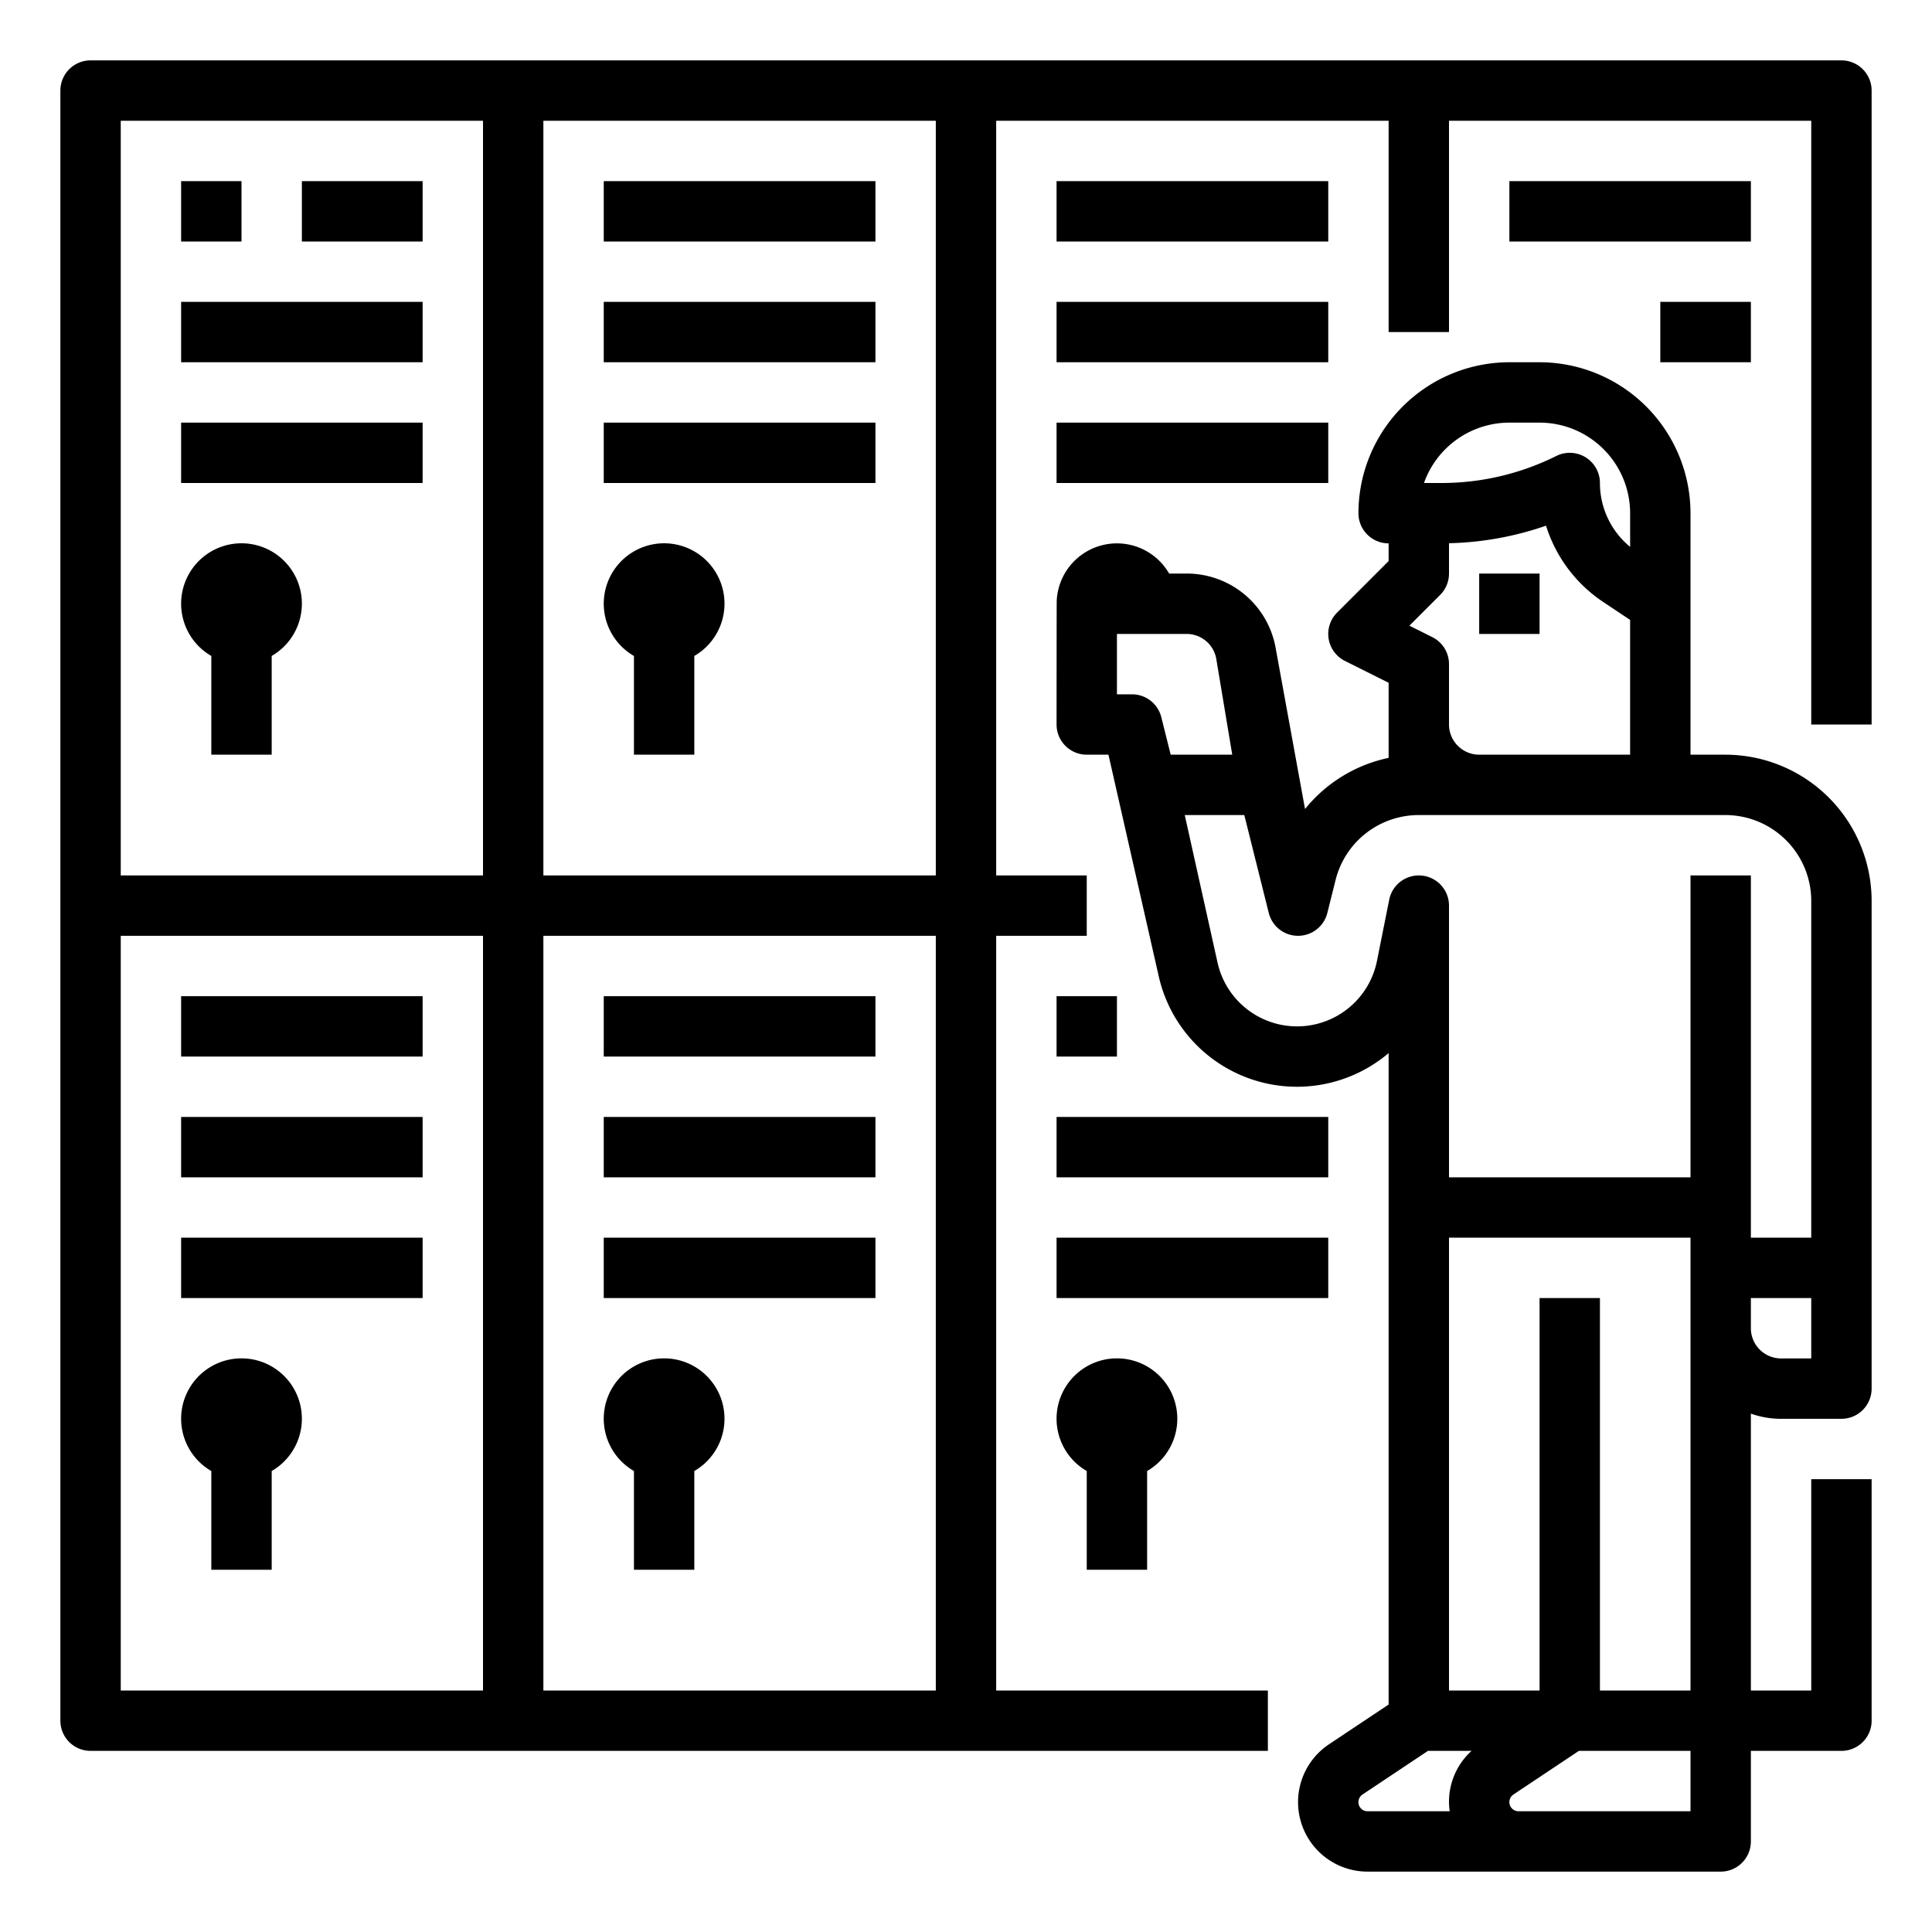 <svg xmlns="http://www.w3.org/2000/svg" width="512" height="512">
  <path d="M488 16H24a8 8 0 0 0-8 8v432a8 8 0 0 0 8 8h312v-16h-72V248h24v-16h-24V32h104v56h16V32h96v160h16V24a8 8 0 0 0-8-8ZM128 448H32V248h96Zm0-216H32V32h96Zm120 216H144V248h104Zm0-216H144V32h104ZM48 160a16 16 0 1 1 24 13.835V200H56v-26.165A16 16 0 0 1 48 160Zm64-96H80V48h32Zm0 32H48V80h64Zm0 32H48v-16h64ZM48 376a16 16 0 1 1 24 13.835V416H56v-26.165A16 16 0 0 1 48 376Zm64-96H48v-16h64Zm0 32H48v-16h64Zm0 32H48v-16h64Zm48-184a16 16 0 1 1 24 13.835V200h-16v-26.165A16 16 0 0 1 160 160Zm72-96h-72V48h72Zm0 32h-72V80h72Zm0 32h-72v-16h72Zm-72 248a16 16 0 1 1 24 13.835V416h-16v-26.165A16 16 0 0 1 160 376Zm72-96h-72v-16h72Zm0 32h-72v-16h72Zm0 32h-72v-16h72ZM352 64h-72V48h72Zm-72 16h72v16h-72Zm0 32h72v16h-72Zm8 304v-26.165a16 16 0 1 1 16 0V416Zm8-152v16h-16v-16Zm-16 32h72v16h-72Zm72 48h-72v-16h72ZM464 64h-64V48h64Zm-24 32V80h24v16Zm-32 72h-16v-16h16Zm49.261 32H448v-64a40.045 40.045 0 0 0-40-40h-8a40.045 40.045 0 0 0-40 40 8 8 0 0 0 8 8v4.687l-13.657 13.656a8 8 0 0 0 2.079 12.812L368 180.944v19.9a38.671 38.671 0 0 0-22.154 13.556l-7.727-42.343A23.923 23.923 0 0 0 314.446 152h-4.611a15.972 15.972 0 0 0-29.793 7.181C280.014 159.45 280 192 280 192a8 8 0 0 0 8 8h5.752l13.289 58.562A37.554 37.554 0 0 0 368 279.085v172.634l-15.792 10.531A18.419 18.419 0 0 0 362.42 496H456a8 8 0 0 0 8-8v-24h24a8 8 0 0 0 8-8v-64h-16v56h-16v-73.376a23.885 23.885 0 0 0 8 1.376h16a8 8 0 0 0 8-8V238.738A38.782 38.782 0 0 0 457.261 200ZM400 112h8a24.027 24.027 0 0 1 24 24v8.923A21.849 21.849 0 0 1 424 128a8 8 0 0 0-11.578-7.155A68.138 68.138 0 0 1 382.111 128h-4.74A24.042 24.042 0 0 1 400 112Zm-18.343 45.657A8 8 0 0 0 384 152v-8.04a84.293 84.293 0 0 0 25.717-4.648 37.823 37.823 0 0 0 15.155 20.219l7.125 4.75V200H392a8.009 8.009 0 0 1-8-8v-16a8 8 0 0 0-4.422-7.155l-6.073-3.036Zm-73.9 32.4A8 8 0 0 0 300 184h-4v-16h18.446a7.976 7.976 0 0 1 7.891 6.685L326.556 200h-16.311ZM384.178 480H362.42a2.393 2.393 0 0 1-1.7-.69 2.424 2.424 0 0 1 .356-3.744L378.423 464h11.559a18.139 18.139 0 0 0-5.8 16ZM448 480h-45.578a2.422 2.422 0 0 1-1.343-4.438L418.422 464H448Zm0-32h-24V344h-16v104h-24V328h64Zm32-88h-8a8.009 8.009 0 0 1-8-8v-8h16Zm0-32h-16v-96h-16v80h-64v-72a8 8 0 0 0-15.845-1.569l-3.242 16.21a21.593 21.593 0 0 1-42.253.45L313.973 216h15.781l6.485 25.94a8 8 0 0 0 15.522 0l2.179-8.716A22.707 22.707 0 0 1 376 216h81.261A22.764 22.764 0 0 1 480 238.738ZM64 64H48V48h16Z"/>
</svg>
